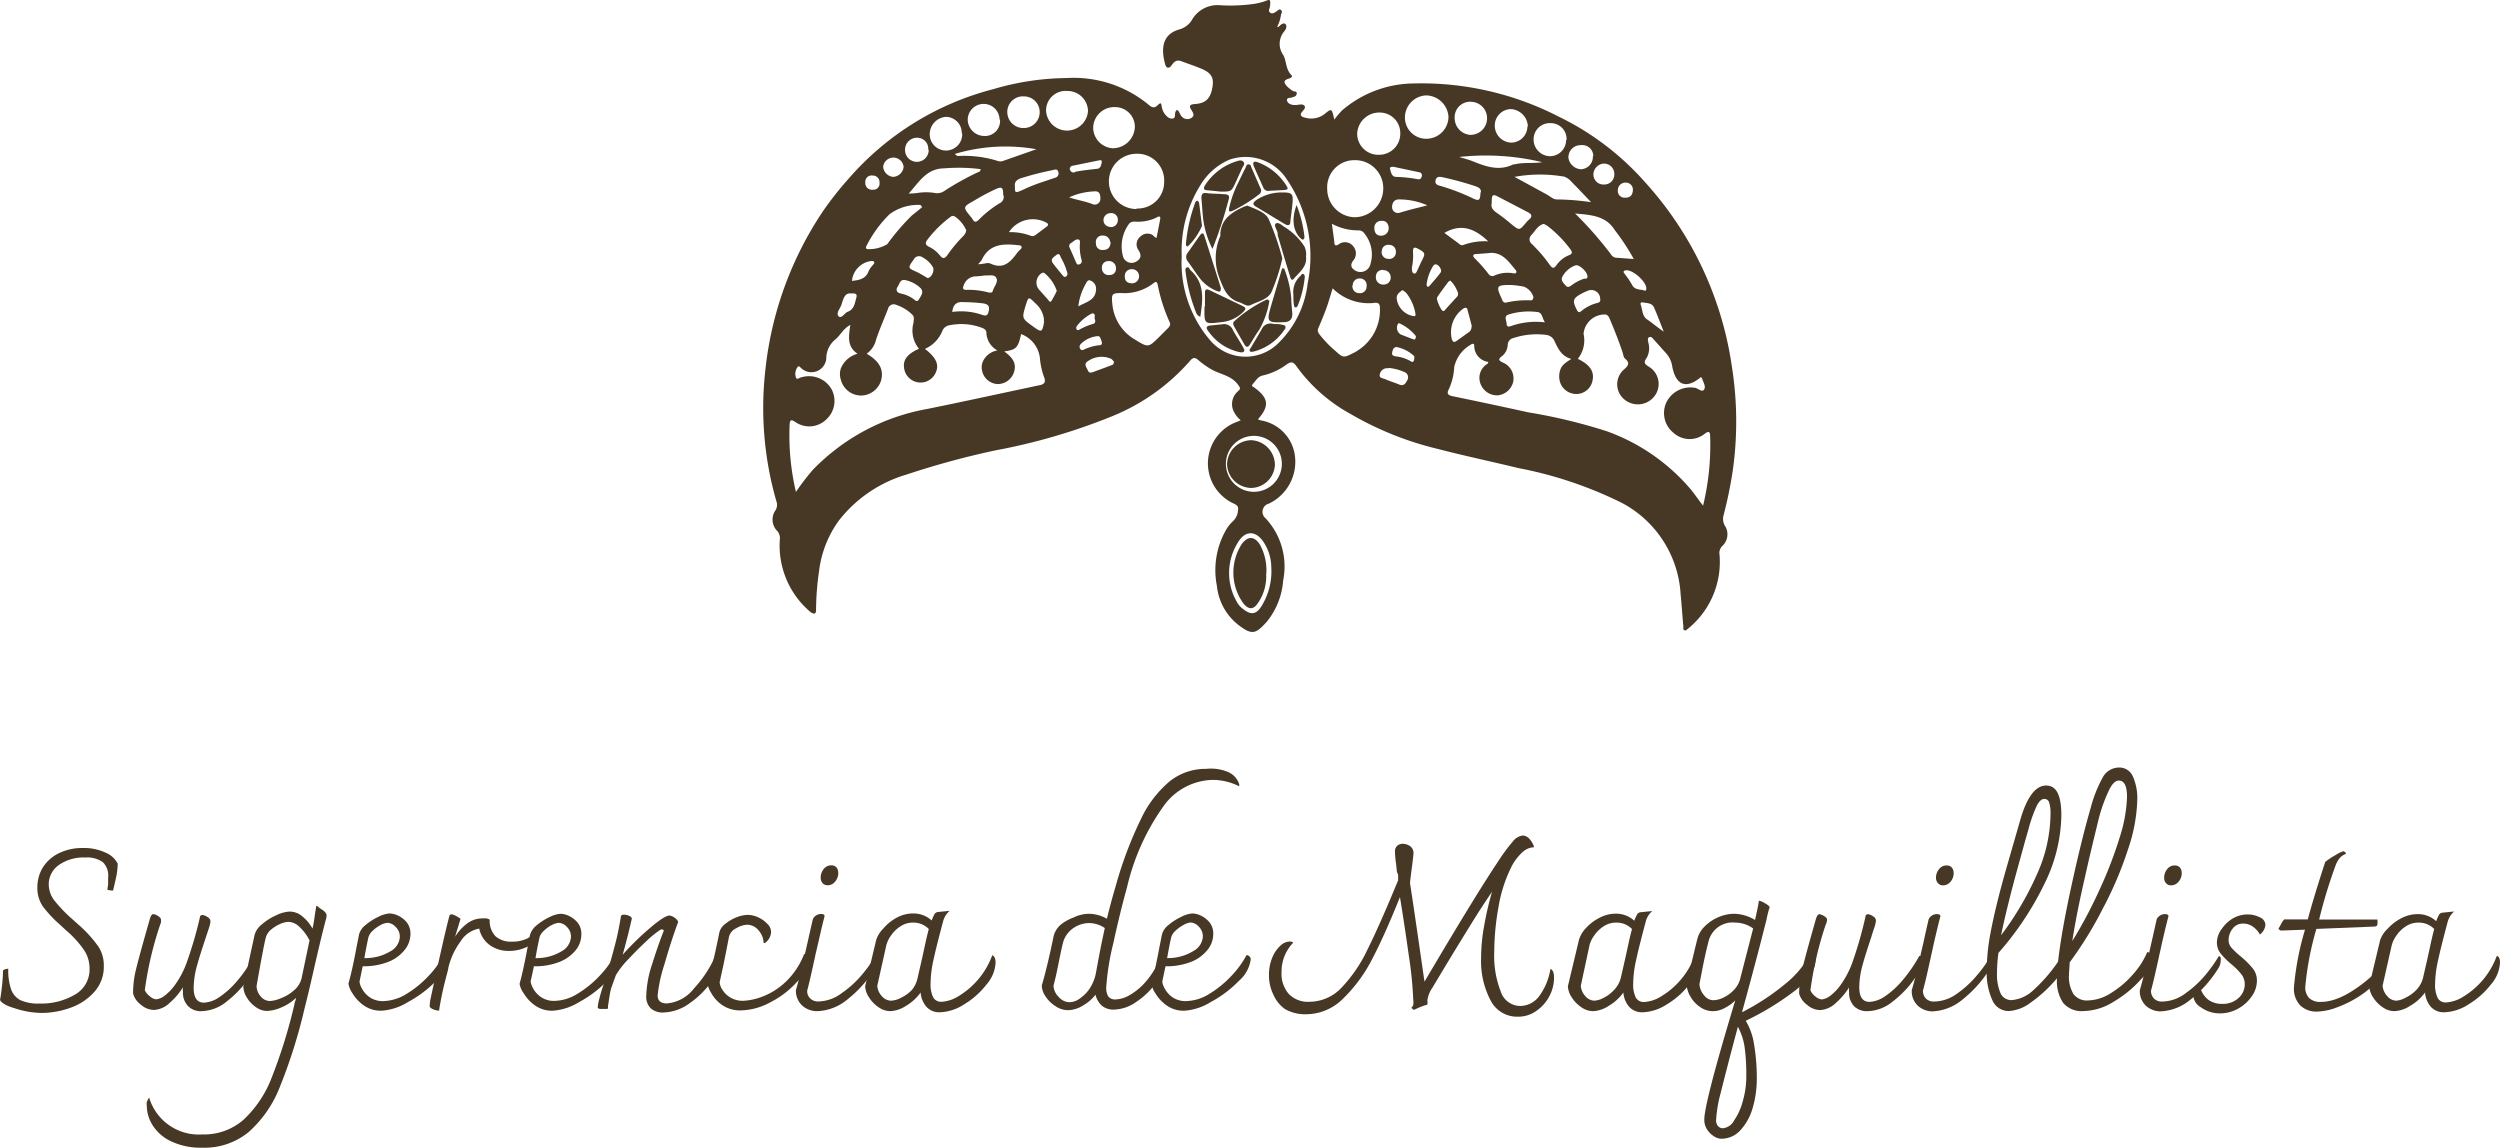 <svg xmlns="http://www.w3.org/2000/svg" viewBox="0 0 226.15 103.86"><defs><style>.cls-1{fill:#473826;}</style></defs><g id="Capa_2" data-name="Capa 2"><g id="Capa_1-2" data-name="Capa 1"><path class="cls-1" d="M1.37,91.22C.59,91,.14,90.73,0,90.46c.07-.33.13-.79.19-1.36s.08-1,.08-1.31a.69.69,0,0,1,.48-.15A5.28,5.28,0,0,0,1,89.48a1.76,1.76,0,0,0,.86,1,3.89,3.89,0,0,0,1.7.3,6,6,0,0,0,3.24-.82A2.6,2.6,0,0,0,8.1,87.6,3,3,0,0,0,7.64,86,9.11,9.11,0,0,0,6,84.18l-.56-.52A11.06,11.06,0,0,1,3.88,82a2.93,2.93,0,0,1-.5-1.72,3.46,3.46,0,0,1,.5-1.82,3.55,3.55,0,0,1,1.45-1.28,4.84,4.84,0,0,1,2.17-.47,4.6,4.6,0,0,1,2.05.42,2.15,2.15,0,0,1,1.1,1,6.79,6.79,0,0,1-.19,1.43c-.12.54-.2.86-.23,1a1.53,1.53,0,0,1-.52-.08L9.78,80c0-.25,0-.45,0-.61A1.68,1.68,0,0,0,9.31,78a2.4,2.4,0,0,0-1.58-.43,3.89,3.89,0,0,0-2.42.69A2.13,2.13,0,0,0,4.41,80,2.45,2.45,0,0,0,5,81.56a13.34,13.34,0,0,0,1.66,1.69l.43.39a11.3,11.3,0,0,1,1.82,2,3.11,3.11,0,0,1,.48,1.72,3.39,3.39,0,0,1-.86,2.37,5.18,5.18,0,0,1-2.15,1.43,7.68,7.68,0,0,1-2.6.47A7.9,7.9,0,0,1,1.37,91.22Z"></path><path class="cls-1" d="M23.28,86.85a3.74,3.74,0,0,1-.78,1.65,9.49,9.49,0,0,1-1.95,2.06,3.76,3.76,0,0,1-2.32.91A1.6,1.6,0,0,1,17,91a1.74,1.74,0,0,1-.45-1.26,1.69,1.69,0,0,1,0-.43,6.16,6.16,0,0,1-1.19,1.4,2.22,2.22,0,0,1-1.44.65,1.85,1.85,0,0,1-1.18-.48,1.88,1.88,0,0,1-.7-1,8.62,8.62,0,0,1,.25-2.13c.19-.81.62-2.36,1.28-4.67.08-.26.18-.39.29-.39a.92.92,0,0,1,.43.17q.27.16.27.33a.63.63,0,0,1,0,.23c0,.09-.06.17-.07.22a31.42,31.42,0,0,0-1.39,5.93,1.44,1.44,0,0,0,.45.55,1,1,0,0,0,.59.28,1.55,1.55,0,0,0,.74-.32,4.53,4.53,0,0,0,1-1.06,8.13,8.13,0,0,0,1-1.92A36.55,36.55,0,0,0,18.08,83c0-.15.11-.23.23-.23a.94.94,0,0,1,.45.18.49.49,0,0,1,.28.4,3.53,3.53,0,0,1-.19.75l-.23.7c-.33,1-.6,1.82-.8,2.56a7.69,7.69,0,0,0-.3,2c0,.9.31,1.34.94,1.34a2.68,2.68,0,0,0,1.38-.5,7.82,7.82,0,0,0,1.61-1.46,12.49,12.49,0,0,0,1.5-2.2A.39.39,0,0,1,23.28,86.85Z"></path><path class="cls-1" d="M29.19,82.32a1.35,1.35,0,0,1,.27.26.37.37,0,0,1,.08.25,1.52,1.52,0,0,1-.08.42c-.28,1.06-.65,2.59-1.1,4.58-.31,1.35-.58,2.51-.83,3.48a47.7,47.7,0,0,1-2.21,7,10.59,10.59,0,0,1-2.82,4.09,6.29,6.29,0,0,1-4.21,1.42,6.24,6.24,0,0,1-2.8-.57,3.93,3.93,0,0,1-1.67-1.44,3.33,3.33,0,0,1-.54-1.78,1.09,1.09,0,0,1,0-.34,2.27,2.27,0,0,1,.21-.41,4.68,4.68,0,0,0,4.8,3.34,5.42,5.42,0,0,0,3.73-1.32,10.16,10.16,0,0,0,2.51-3.7,47.18,47.18,0,0,0,2-6.31l.1-.42c0-.11.05-.21.08-.31a1.36,1.36,0,0,0,.06-.29,4.19,4.19,0,0,1-1.34.87,3.5,3.5,0,0,1-1.29.31,1.76,1.76,0,0,1-1-.35,2.76,2.76,0,0,1-.82-.88,2,2,0,0,1-.31-1c.08-.34.18-.76.29-1.27l.25-1.18.49-2.24a1.93,1.93,0,0,1,.67-.93A5.07,5.07,0,0,1,25,82.79a3.06,3.06,0,0,1,1.23-.33,1.77,1.77,0,0,1,1.1.42A3.77,3.77,0,0,1,28.27,84c.09-.38.16-.84.23-1.36l.11-.69.08,0A2.72,2.72,0,0,0,29.19,82.32ZM28,85.07a4.27,4.27,0,0,0-.91-1.22,1.5,1.5,0,0,0-1-.46,2.15,2.15,0,0,0-.81.22,3.39,3.39,0,0,0-.87.58A1.53,1.53,0,0,0,24,85c-.1.41-.28,1.34-.54,2.78l-.25,1.4a1.46,1.46,0,0,0,.36.94,1.09,1.09,0,0,0,.84.43,2.88,2.88,0,0,0,1-.25,3.76,3.76,0,0,0,1.18-.71,2.08,2.08,0,0,0,.69-1.09Z"></path><path class="cls-1" d="M40.52,86.79a3.1,3.1,0,0,1-1.07,1.94,10.3,10.3,0,0,1-2.52,1.9,5.2,5.2,0,0,1-2.42.8,2.7,2.7,0,0,1-1.62-.49,3.66,3.66,0,0,1-1-1.08,2.12,2.12,0,0,1-.37-.89c.23-.79.47-1.88.73-3.28l.23-1.16a1.61,1.61,0,0,1,.6-.86,5.1,5.1,0,0,1,1.16-.74,2.62,2.62,0,0,1,1-.3,2,2,0,0,1,.76.19,2.31,2.31,0,0,1,.79.61,1.66,1.66,0,0,1,.34,1.06,2.31,2.31,0,0,1-.5,1.41A3.53,3.53,0,0,1,35.15,87a6.08,6.08,0,0,1-2.34.41l-.29,1.39a1.63,1.63,0,0,0,.22.62,2.24,2.24,0,0,0,.7.79,2.1,2.1,0,0,0,1.23.35,4.16,4.16,0,0,0,2.1-.65,9.4,9.4,0,0,0,2-1.63,8.4,8.4,0,0,0,1.36-1.88A.39.39,0,0,1,40.52,86.79Zm-6.09-3.11a3.07,3.07,0,0,0-.72.52,1.28,1.28,0,0,0-.38.58c-.14.62-.26,1.25-.37,1.89a4.38,4.38,0,0,0,2.4-.64,1.58,1.58,0,0,0,.81-1.29,1.21,1.21,0,0,0-.38-.89,1.05,1.05,0,0,0-.72-.37A1.53,1.53,0,0,0,34.43,83.68Z"></path><path class="cls-1" d="M48.78,84.06a.43.43,0,0,1,.06.22,1.18,1.18,0,0,1-.4.84,3,3,0,0,1-1.06.66,3.74,3.74,0,0,1-1.31.24,2.9,2.9,0,0,1-1.77-.53A2.46,2.46,0,0,1,43.35,84a2.51,2.51,0,0,0-1.7,1.18,6.55,6.55,0,0,0-1.09,2.35c0,.13-.13.56-.31,1.27s-.36,1.55-.52,2.52a.36.36,0,0,1,0,.09.22.22,0,0,1-.14,0,1.28,1.28,0,0,1-.43-.12c-.2-.09-.29-.18-.29-.27a3.68,3.68,0,0,1,.1-.77q1.26-5.84,1.64-7.23a.63.63,0,0,1,.09-.25.23.23,0,0,1,.18-.06,1.22,1.22,0,0,1,.35.14,1.88,1.88,0,0,1,.43.27l-.37,1.21-.12.41a4.24,4.24,0,0,1,1.09-1.2,2.26,2.26,0,0,1,1.33-.46,3,3,0,0,1,.42,0,.92.92,0,0,1,.29.11,2,2,0,0,0,.52,1.5,2.08,2.08,0,0,0,1.48.49,3.07,3.07,0,0,0,1.41-.29,2.55,2.55,0,0,0,1-1A.29.29,0,0,1,48.78,84.06Z"></path><path class="cls-1" d="M56,86.79a3.1,3.1,0,0,1-1.07,1.94,10.43,10.43,0,0,1-2.51,1.9,5.26,5.26,0,0,1-2.43.8,2.65,2.65,0,0,1-1.61-.49,3.57,3.57,0,0,1-1-1.08A2.06,2.06,0,0,1,47,89c.22-.79.46-1.88.72-3.28l.23-1.16a1.74,1.74,0,0,1,.6-.86,5.33,5.33,0,0,1,1.16-.74,2.66,2.66,0,0,1,1-.3,1.88,1.88,0,0,1,.75.19,2.31,2.31,0,0,1,.79.61,1.61,1.61,0,0,1,.34,1.06,2.3,2.3,0,0,1-.49,1.41A3.66,3.66,0,0,1,50.65,87a6.1,6.1,0,0,1-2.35.41L48,88.78a1.83,1.83,0,0,0,.22.62,2.27,2.27,0,0,0,.71.79,2.06,2.06,0,0,0,1.23.35,4.15,4.15,0,0,0,2.09-.65,9.4,9.4,0,0,0,2-1.63,8.47,8.47,0,0,0,1.37-1.88A.38.38,0,0,1,56,86.79Zm-6.09-3.11a3,3,0,0,0-.71.52,1.23,1.23,0,0,0-.39.58c-.14.62-.26,1.25-.37,1.89a4.38,4.38,0,0,0,2.4-.64,1.58,1.58,0,0,0,.81-1.29,1.2,1.2,0,0,0-.37-.89,1.05,1.05,0,0,0-.73-.37A1.57,1.57,0,0,0,49.92,83.68Z"></path><path class="cls-1" d="M65.09,86.45a.77.77,0,0,1,.1.4,3.66,3.66,0,0,1-.79,1.89,7.88,7.88,0,0,1-2,2,4.2,4.2,0,0,1-2.39.85,1.63,1.63,0,0,1-1.15-.38,1.48,1.48,0,0,1-.4-1.14A10,10,0,0,1,59,87.19c.38-1.2.73-2.21,1.05-3a.21.21,0,0,0-.16-.12.38.38,0,0,0-.19.06,9.11,9.11,0,0,0-1.22,1c-.57.53-1.12,1.08-1.66,1.66a7.85,7.85,0,0,0-1.1,1.41c-.22.59-.36,1-.41,1.13a4.83,4.83,0,0,0-.17.78L55,91a1.31,1.31,0,0,0,0,.15.19.19,0,0,1-.05.12l-.09,0c-.13,0-.29,0-.49,0s-.3-.07-.3-.13a3.72,3.72,0,0,1,.15-.81c.09-.37.19-.71.29-1s.17-.54.22-.7l.19-.58c.4-1.39.67-2.39.82-3s.29-1.33.42-2.1c0-.14.11-.21.29-.21a1.23,1.23,0,0,1,.43.09c.16.07.25.15.28.26l-.3,1.27c-.15.59-.32,1.25-.53,2a24.92,24.92,0,0,1,2.5-2.44c.86-.73,1.44-1.1,1.73-1.1A.9.9,0,0,1,61,83a.86.86,0,0,1,.35.39c-.44,1.19-.86,2.49-1.26,3.89a13.22,13.22,0,0,0-.6,2.76c0,.49.28.73.83.73a3.48,3.48,0,0,0,2.47-1.37,10.69,10.69,0,0,0,2-3.11A.31.31,0,0,1,65.09,86.45Z"></path><path class="cls-1" d="M65.33,90.92a3.2,3.2,0,0,1-1-1.11A2.35,2.35,0,0,1,64,89c.41-1.56.77-3.11,1.07-4.64a1.37,1.37,0,0,1,.53-.78,3.76,3.76,0,0,1,1-.59,3,3,0,0,1,1-.23,2.28,2.28,0,0,1,1,.23,2.54,2.54,0,0,1,.81.58,1,1,0,0,1,.34.74,1.28,1.28,0,0,1-.56,1l-.11,0a1.82,1.82,0,0,0-.48-1.17,1.34,1.34,0,0,0-1-.49,2.11,2.11,0,0,0-1,.32,1.19,1.19,0,0,0-.65.74c-.22,1.16-.39,2-.51,2.59l-.34,1.55a1.4,1.4,0,0,0,.24.67,2.13,2.13,0,0,0,.72.71,2.15,2.15,0,0,0,1.18.3A5.5,5.5,0,0,0,69,90.14a6.33,6.33,0,0,0,2.06-1.31,6.87,6.87,0,0,0,1.68-2.52.26.26,0,0,1,.27.15,1.07,1.07,0,0,1,.06.39,3.13,3.13,0,0,1-1,2,8.31,8.31,0,0,1-2.39,1.82,5.78,5.78,0,0,1-2.66.73A2.87,2.87,0,0,1,65.33,90.92Z"></path><path class="cls-1" d="M72.61,91A1.8,1.8,0,0,1,72,89.55c.21-.67.57-2.14,1.08-4.42.25-1.11.4-1.78.46-2a.81.81,0,0,1,.74-.45c.21,0,.31.07.31.21-.09.34-.23.89-.4,1.64s-.31,1.35-.41,1.77c-.37,1.72-.62,2.81-.76,3.3a.92.92,0,0,0,.28.73,1,1,0,0,0,.73.26,3.58,3.58,0,0,0,2.08-.73A9.13,9.13,0,0,0,78,88.14a12,12,0,0,0,1.19-1.68.24.24,0,0,1,.16.13.84.84,0,0,1,.05.33,1.21,1.21,0,0,1-.21.64,10.9,10.9,0,0,1-2.51,2.83,4.5,4.5,0,0,1-2.77,1.08A2,2,0,0,1,72.61,91ZM74.4,79.88a.75.75,0,0,1-.16-.5,1.2,1.2,0,0,1,.27-.76.83.83,0,0,1,.68-.34.6.6,0,0,1,.49.2.84.84,0,0,1,.15.5,1.15,1.15,0,0,1-.28.76.83.83,0,0,1-.69.34A.58.58,0,0,1,74.4,79.88Z"></path><path class="cls-1" d="M90.06,87.08a3.27,3.27,0,0,1-.84,2,7.22,7.22,0,0,1-2,1.77,4.28,4.28,0,0,1-2.18.72,1.56,1.56,0,0,1-1.24-.5,2.22,2.22,0,0,1-.52-1.29A4.28,4.28,0,0,1,81.94,91a2.83,2.83,0,0,1-1.4.47,1.88,1.88,0,0,1-1.07-.36,3,3,0,0,1-.86-.89,2,2,0,0,1-.35-1l1-4.19A2.6,2.6,0,0,1,79.9,84,4.19,4.19,0,0,1,81.14,83a3.14,3.14,0,0,1,1.47-.37,2.43,2.43,0,0,1,1.67.64,3.64,3.64,0,0,1,.28-.62.45.45,0,0,1,.28-.15l1-.1.06,0a1.86,1.86,0,0,0-.6,1c-.43,1.6-.72,2.78-.88,3.54a9.9,9.9,0,0,0-.24,2,2.71,2.71,0,0,0,.23,1.27.81.81,0,0,0,.77.41,3.26,3.26,0,0,0,1.58-.54,7.2,7.2,0,0,0,3-3.67Q90.06,86.54,90.06,87.08Zm-8.58,3.19a3.28,3.28,0,0,0,1-.71A2.45,2.45,0,0,0,83,88.49l.39-1.7c.06-.27.16-.72.29-1.33s.25-1.09.34-1.42a1.92,1.92,0,0,0-1.41-.58,2,2,0,0,0-1.16.34,2.93,2.93,0,0,0-.85.83,2.69,2.69,0,0,0-.42.86l-.82,3.68a1.51,1.51,0,0,0,.41.94,1.1,1.1,0,0,0,.81.41A2,2,0,0,0,81.48,90.27Z"></path><path class="cls-1" d="M111.1,69.84a1.79,1.79,0,0,1,1,1.1v.19a5.36,5.36,0,0,0-2.4-.58,5.6,5.6,0,0,0-4.42,2.34,20.61,20.61,0,0,0-3.33,7.38q-.6,2.13-1.24,5.06a22.54,22.54,0,0,0-.64,4,1.48,1.48,0,0,0,.18.8.77.77,0,0,0,.67.28,2.74,2.74,0,0,0,1.3-.41,5.72,5.72,0,0,0,1.44-1.21,8.17,8.17,0,0,0,1.25-2c.2,0,.29.17.29.5a3,3,0,0,1-.7,1.72,6.81,6.81,0,0,1-1.74,1.64,3.66,3.66,0,0,1-2,.68,1.65,1.65,0,0,1-1.08-.35,1.94,1.94,0,0,1-.58-1,3.82,3.82,0,0,1-1.17,1,2.6,2.6,0,0,1-1.31.4,2,2,0,0,1-1.12-.35,2.94,2.94,0,0,1-.91-.88,1.79,1.79,0,0,1-.35-1c.34-1.16.7-2.65,1.07-4.46a2.06,2.06,0,0,1,.59-1A4.15,4.15,0,0,1,97.11,83a3.23,3.23,0,0,1,1.4-.34,3.37,3.37,0,0,1,1.62.45c.26-1.06.53-2.08.81-3a35,35,0,0,1,2.26-6,10,10,0,0,1,2.62-3.44,5.21,5.21,0,0,1,3.3-1.12A4,4,0,0,1,111.1,69.84ZM99.26,87.35c.17-.94.39-2.07.68-3.4a2.6,2.6,0,0,0-1.4-.45,2.54,2.54,0,0,0-1.39.42,2.32,2.32,0,0,0-.94,1.19c-.09.28-.25,1-.47,2.12-.14.69-.28,1.34-.44,1.94a1.5,1.5,0,0,0,.46,1,1.31,1.31,0,0,0,1,.49,1.59,1.59,0,0,0,.9-.32,3.39,3.39,0,0,0,.92-.93A3.87,3.87,0,0,0,99.14,88Z"></path><path class="cls-1" d="M113.14,86.79a3.1,3.1,0,0,1-1.07,1.94,10.3,10.3,0,0,1-2.52,1.9,5.2,5.2,0,0,1-2.42.8,2.65,2.65,0,0,1-1.61-.49,3.57,3.57,0,0,1-1-1.08,2.06,2.06,0,0,1-.36-.89c.22-.79.46-1.88.72-3.28l.23-1.16a1.67,1.67,0,0,1,.6-.86,5.33,5.33,0,0,1,1.16-.74,2.62,2.62,0,0,1,1-.3,1.91,1.91,0,0,1,.75.19,2.31,2.31,0,0,1,.79.61,1.61,1.61,0,0,1,.34,1.06,2.25,2.25,0,0,1-.5,1.41A3.53,3.53,0,0,1,107.77,87a6.08,6.08,0,0,1-2.34.41l-.29,1.39a1.63,1.63,0,0,0,.22.62,2.24,2.24,0,0,0,.7.79,2.11,2.11,0,0,0,1.24.35,4.15,4.15,0,0,0,2.09-.65,9.4,9.4,0,0,0,2-1.63,8.47,8.47,0,0,0,1.37-1.88A.39.39,0,0,1,113.14,86.79Zm-6.09-3.11a3.29,3.29,0,0,0-.72.52,1.28,1.28,0,0,0-.38.58c-.14.62-.26,1.25-.37,1.89A4.38,4.38,0,0,0,108,86a1.58,1.58,0,0,0,.81-1.29,1.24,1.24,0,0,0-.37-.89,1.07,1.07,0,0,0-.73-.37A1.53,1.53,0,0,0,107.05,83.68Z"></path><path class="cls-1" d="M140.58,88.45a3.59,3.59,0,0,1-.4,1.62A3.67,3.67,0,0,1,139,91.43a2.81,2.81,0,0,1-1.71.54,2.68,2.68,0,0,1-2.46-1.49,7.62,7.62,0,0,1-.85-3.81,16.22,16.22,0,0,1,.29-3,29,29,0,0,1,.7-3c-.55.8-1.17,1.75-1.85,2.85s-1.86,3-3.53,5.81a2.6,2.6,0,0,0-.46,1.1.58.58,0,0,0,0,.19.61.61,0,0,1,0,.16c0,.07,0,.12-.16.14a6,6,0,0,0-.82.32,1.19,1.19,0,0,1-.24.1c-.08,0-.16-.07-.23-.21a.39.39,0,0,0,.16-.21,2,2,0,0,0,0-.53,35.34,35.34,0,0,0-.39-3.89c-.27-1.91-.54-3.7-.81-5.35-.89,2.22-1.71,4.07-2.48,5.54a13.52,13.52,0,0,1-2.65,3.63,4.75,4.75,0,0,1-3.38,1.43,3.65,3.65,0,0,1-1.89-.47A3.11,3.11,0,0,1,115.2,90a4,4,0,0,1-.41-1.79,4.05,4.05,0,0,1,.29-1.56,3,3,0,0,1,.73-1.09,1.29,1.29,0,0,1,.85-.39.48.48,0,0,1,.33.1,3.74,3.74,0,0,0-1.06,2.65,2.78,2.78,0,0,0,.66,2,2.41,2.41,0,0,0,1.87.7,4,4,0,0,0,2.86-1.24,13,13,0,0,0,2.37-3.46q1.11-2.22,2.79-6.3a2.61,2.61,0,0,1,0-.31c0-.11,0-.22-.07-.33s-.07-.45-.13-.9a8.33,8.33,0,0,1-.09-1,.71.71,0,0,1,.2-.57.75.75,0,0,1,.5-.18,1.23,1.23,0,0,1,.65.2.75.75,0,0,1,.32.71q0,.12-.12,1.08c-.11.8-.17,1.32-.19,1.57.11.69.35,2.28.71,4.77l.6,4.14q4.56-7.73,6.63-10.83a16.67,16.67,0,0,1,1.37-1.86,1.34,1.34,0,0,1,.89-.53.86.86,0,0,1,.64.35,1.85,1.85,0,0,1,.39.71,1.63,1.63,0,0,0-1.1.49,4.61,4.61,0,0,0-1,1.37,12.92,12.92,0,0,0-1.14,3.63,23.2,23.2,0,0,0-.37,4,8.75,8.75,0,0,0,.58,3.54A1.87,1.87,0,0,0,137.5,91a2.15,2.15,0,0,0,1.75-.91,5.58,5.58,0,0,0,1-2.44C140.47,87.72,140.58,88,140.58,88.45Z"></path><path class="cls-1" d="M153.63,87.08a3.27,3.27,0,0,1-.84,2,7.22,7.22,0,0,1-2,1.77,4.28,4.28,0,0,1-2.18.72,1.56,1.56,0,0,1-1.24-.5,2.22,2.22,0,0,1-.52-1.29A4.28,4.28,0,0,1,145.51,91a2.83,2.83,0,0,1-1.4.47,1.88,1.88,0,0,1-1.07-.36,3,3,0,0,1-.86-.89,2,2,0,0,1-.35-1l1-4.19a2.6,2.6,0,0,1,.63-1.07,4.19,4.19,0,0,1,1.24-.94,3.14,3.14,0,0,1,1.47-.37,2.43,2.43,0,0,1,1.67.64,3.64,3.64,0,0,1,.28-.62.45.45,0,0,1,.28-.15l1-.1.06,0a1.86,1.86,0,0,0-.6,1c-.43,1.6-.72,2.78-.88,3.54a9.9,9.9,0,0,0-.24,2,2.71,2.71,0,0,0,.23,1.27.81.81,0,0,0,.77.41,3.26,3.26,0,0,0,1.58-.54,7.2,7.2,0,0,0,3-3.67Q153.63,86.54,153.63,87.08Zm-8.58,3.19a3.28,3.28,0,0,0,.95-.71,2.45,2.45,0,0,0,.61-1.07l.39-1.7c.06-.27.16-.72.29-1.33s.25-1.09.34-1.42a1.92,1.92,0,0,0-1.41-.58,2,2,0,0,0-1.16.34,2.93,2.93,0,0,0-.85.83,2.69,2.69,0,0,0-.42.86L143,89.17a1.51,1.51,0,0,0,.41.94,1.1,1.1,0,0,0,.81.41A2,2,0,0,0,145.05,90.27Z"></path><path class="cls-1" d="M162.29,89.68a25.28,25.28,0,0,1-4.37,2.66,5.77,5.77,0,0,1,.75,2.12,17.93,17.93,0,0,1,.25,3.1,9.35,9.35,0,0,1-.38,2.69,5,5,0,0,1-1.11,2,2.33,2.33,0,0,1-1.75.76,1.22,1.22,0,0,1-.63-.22,1.9,1.9,0,0,1-.62-.61,1.6,1.6,0,0,1-.26-.89q0-1.52,2.8-10.79a3.88,3.88,0,0,1-1,.71,2.21,2.21,0,0,1-1,.26,2,2,0,0,1-1.16-.36,2.83,2.83,0,0,1-.87-.92,2.47,2.47,0,0,1-.37-1.12l.18-.83c.39-1.67.67-2.82.83-3.44a2.49,2.49,0,0,1,.63-1,3.91,3.91,0,0,1,1.21-.82,3.64,3.64,0,0,1,1.5-.32,3.83,3.83,0,0,1,1.84.56c.18-.79.3-1.37.35-1.74a1.27,1.27,0,0,1,.51.21,1.44,1.44,0,0,1,.47.35,9.31,9.31,0,0,0-.29,1.14l-.21.83q-.65,2.57-1.6,6.06l-.41,1.5A21.26,21.26,0,0,0,161.5,89a8.73,8.73,0,0,0,2.41-3,.86.86,0,0,1,.25.29,1.21,1.21,0,0,1,.08.49C164.24,87.75,163.59,88.69,162.29,89.68Zm-6.45.59a3.11,3.11,0,0,0,1-.71,2.23,2.23,0,0,0,.59-1.07l1.16-4.5a2.78,2.78,0,0,0-1.59-.53,2.24,2.24,0,0,0-2.45,1.72c-.22.84-.43,1.81-.64,2.92l-.18.93a1.7,1.7,0,0,0,.42,1,1.08,1.08,0,0,0,.8.45A2.16,2.16,0,0,0,155.84,90.27Zm1,11.12a5.4,5.4,0,0,0,.81-1.77,8,8,0,0,0,.32-2.33,18.35,18.35,0,0,0-.15-2.54,5.56,5.56,0,0,0-.61-1.87c-.79,2.94-1.31,5-1.58,6.07a12,12,0,0,0-.39,2.36.77.77,0,0,0,.17.55.56.56,0,0,0,.45.2A1.29,1.29,0,0,0,156.85,101.39Z"></path><path class="cls-1" d="M174,86.85a3.68,3.68,0,0,1-.79,1.65,9,9,0,0,1-1.95,2.06,3.72,3.72,0,0,1-2.32.91,1.63,1.63,0,0,1-1.23-.46,1.73,1.73,0,0,1-.44-1.26,1.69,1.69,0,0,1,0-.43,6.42,6.42,0,0,1-1.19,1.4,2.22,2.22,0,0,1-1.44.65,1.83,1.83,0,0,1-1.18-.48,1.91,1.91,0,0,1-.71-1,8.68,8.68,0,0,1,.26-2.13c.19-.81.61-2.36,1.27-4.67.09-.26.18-.39.29-.39a1,1,0,0,1,.44.17q.27.16.27.33a1,1,0,0,1-.05.23c0,.09-.06.17-.08.22a32,32,0,0,0-1.38,5.93,1.4,1.4,0,0,0,.44.55,1.07,1.07,0,0,0,.59.28,1.57,1.57,0,0,0,.75-.32,4.51,4.51,0,0,0,1-1.06,8.51,8.51,0,0,0,1-1.92,36.55,36.55,0,0,0,1.2-4.18c0-.15.1-.23.23-.23a.88.88,0,0,1,.44.18.47.47,0,0,1,.28.4,3,3,0,0,1-.19.75c-.12.37-.2.6-.22.7-.33,1-.6,1.82-.8,2.56a7.69,7.69,0,0,0-.3,2c0,.9.31,1.34.93,1.34a2.74,2.74,0,0,0,1.39-.5,7.79,7.79,0,0,0,1.6-1.46,13.08,13.08,0,0,0,1.51-2.2A.41.41,0,0,1,174,86.85Z"></path><path class="cls-1" d="M173.51,91a1.8,1.8,0,0,1-.57-1.44c.21-.67.56-2.14,1.08-4.42.24-1.11.4-1.78.45-2a.84.84,0,0,1,.75-.45c.2,0,.31.07.31.21-.1.34-.23.89-.41,1.64s-.3,1.35-.4,1.77c-.37,1.72-.63,2.81-.77,3.3a1,1,0,0,0,.28.73,1,1,0,0,0,.74.26,3.6,3.6,0,0,0,2.08-.73,9.07,9.07,0,0,0,1.84-1.71,11.23,11.23,0,0,0,1.19-1.68.26.26,0,0,1,.17.13.88.88,0,0,1,0,.33,1.21,1.21,0,0,1-.21.64,10.88,10.88,0,0,1-2.5,2.83,4.53,4.53,0,0,1-2.78,1.08A2,2,0,0,1,173.51,91Zm1.79-11.11a.76.76,0,0,1-.17-.5,1.2,1.2,0,0,1,.27-.76.83.83,0,0,1,.69-.34.57.57,0,0,1,.48.2.79.79,0,0,1,.16.5,1.15,1.15,0,0,1-.28.76.86.86,0,0,1-.69.34A.57.57,0,0,1,175.3,79.88Z"></path><path class="cls-1" d="M194.67,86.81a3.21,3.21,0,0,1-1,1.78,10.1,10.1,0,0,1-2.43,2,5.32,5.32,0,0,1-2.74.87,2.19,2.19,0,0,1-1.87-.74,3.54,3.54,0,0,1-.56-2.14v-.08a12.4,12.4,0,0,1-2.34,2.17,3.69,3.69,0,0,1-2,.79,1.61,1.61,0,0,1-1.51-1,6,6,0,0,1-.5-2.71,18.26,18.26,0,0,1,.34-3.34c.23-1.23.54-2.56.92-4s1-3.53,1.79-6.3c.59-2,1.36-3.05,2.32-3.05s1.38.91,1.38,2.72a14.43,14.43,0,0,1-1.56,6.23,27.51,27.51,0,0,1-4.13,6.19,13,13,0,0,0-.13,1.81,4.22,4.22,0,0,0,.32,1.84,1.07,1.07,0,0,0,1,.62,3.25,3.25,0,0,0,2-.93A14.27,14.27,0,0,0,186.17,87c.2-1.77.6-4.07,1.22-6.9s1.19-5.16,1.73-7a11.79,11.79,0,0,1,1.07-2.73,1.69,1.69,0,0,1,1.49-.94,1.33,1.33,0,0,1,1.27.83,4.87,4.87,0,0,1,.39,2.07,15,15,0,0,1-.85,4.53,33,33,0,0,1-2.27,5.33,34.33,34.33,0,0,1-3,4.87c0,.43-.06.8-.06,1.12a3.05,3.05,0,0,0,.4,1.73,1.49,1.49,0,0,0,1.32.59,4,4,0,0,0,2.08-.67,8.69,8.69,0,0,0,2-1.7,7.28,7.28,0,0,0,1.28-2C194.52,86.15,194.67,86.37,194.67,86.81ZM183.19,76.08c-.55,2-1,3.6-1.33,4.91s-.62,2.51-.84,3.61a27.72,27.72,0,0,0,3.26-5.55,13.51,13.51,0,0,0,1.21-5.39,3.4,3.4,0,0,0-.12-1.06.45.45,0,0,0-.44-.33q-.35,0-.66.57a12.64,12.64,0,0,0-.79,2.23Zm5.39,3.37q-.74,3.22-1.12,5.68a41.33,41.33,0,0,0,2.46-4.64,36.81,36.81,0,0,0,1.82-4.72,13.28,13.28,0,0,0,.67-3.69q0-1.47-.75-1.47c-.27,0-.54.24-.8.71a14.05,14.05,0,0,0-1,2.71C189.5,75.5,189.06,77.3,188.58,79.45Z"></path><path class="cls-1" d="M194.14,91a1.8,1.8,0,0,1-.57-1.44c.21-.67.57-2.14,1.08-4.42l.45-2a.84.84,0,0,1,.75-.45c.21,0,.31.07.31.21-.1.34-.23.89-.41,1.64s-.3,1.35-.4,1.77c-.37,1.72-.63,2.81-.77,3.3a1,1,0,0,0,.28.73,1,1,0,0,0,.74.26,3.6,3.6,0,0,0,2.08-.73,9.4,9.4,0,0,0,1.85-1.71,12.93,12.93,0,0,0,1.19-1.68.27.27,0,0,1,.16.13.88.88,0,0,1,0,.33,1.29,1.29,0,0,1-.2.64,11.09,11.09,0,0,1-2.51,2.83,4.53,4.53,0,0,1-2.78,1.08A2,2,0,0,1,194.14,91Zm1.79-11.11a.75.75,0,0,1-.16-.5,1.2,1.2,0,0,1,.27-.76.8.8,0,0,1,.68-.34.6.6,0,0,1,.49.2.84.84,0,0,1,.15.5,1.15,1.15,0,0,1-.28.76.86.86,0,0,1-.69.34A.57.57,0,0,1,195.93,79.88Z"></path><path class="cls-1" d="M199.09,91.12a1.34,1.34,0,0,1-.69-1.1.8.8,0,0,1,.18-.54.73.73,0,0,1,.42-.24,2.25,2.25,0,0,0,.74,1.18,2.06,2.06,0,0,0,1.27.39,2.1,2.1,0,0,0,1.49-.53,1.65,1.65,0,0,0,.56-1.23,1.44,1.44,0,0,0-.3-.91,6.28,6.28,0,0,0-.9-.91,7,7,0,0,1-1-1,1.65,1.65,0,0,1-.32-1A2.12,2.12,0,0,1,201,84a3.21,3.21,0,0,1,1-.93,2.71,2.71,0,0,1,1.31-.35,2.39,2.39,0,0,1,1.11.26.77.77,0,0,1,.51.69,1.25,1.25,0,0,1-.5.87,2,2,0,0,0-.66-.73,1.43,1.43,0,0,0-.83-.26,1.14,1.14,0,0,0-1,.49,1.63,1.63,0,0,0-.34,1,1,1,0,0,0,.27.7,6.81,6.81,0,0,0,.84.79,7.79,7.79,0,0,1,1.08,1.08,1.74,1.74,0,0,1,.37,1.12,2.43,2.43,0,0,1-.44,1.36,3.59,3.59,0,0,1-1.22,1.13,3.36,3.36,0,0,1-1.71.45A2.9,2.9,0,0,1,199.09,91.12Z"></path><path class="cls-1" d="M215.2,88.24a.65.65,0,0,1-.07.29,2.2,2.2,0,0,1-.2.31,7,7,0,0,1-1.51,1.28,9.82,9.82,0,0,1-2,1,5.43,5.43,0,0,1-1.84.39,2.11,2.11,0,0,1-1.48-.54,2.17,2.17,0,0,1-.59-1.65,25.63,25.63,0,0,1,1-5.22l-2.19.08-.12-.07a.25.25,0,0,1-.09-.09l.23-.42a1.82,1.82,0,0,1,.29-.43l2.13,0c.46-1.69,1-3.42,1.58-5.2a6.5,6.5,0,0,1,.95-.63A2.66,2.66,0,0,1,212,77a.4.4,0,0,1,.23.23,1.48,1.48,0,0,0-.58.39,2.43,2.43,0,0,0-.41.77,45,45,0,0,0-1.45,4.79l5.28,0,0,.33a.33.33,0,0,1-.06.23.5.5,0,0,1-.29.08l-5.18.21a27.22,27.22,0,0,0-1,5.2,1.38,1.38,0,0,0,.35,1.06,1.47,1.47,0,0,0,1.08.34q2.1,0,5.09-2.79A.58.58,0,0,1,215.2,88.24Z"></path><path class="cls-1" d="M226.15,87.08a3.27,3.27,0,0,1-.84,2,7.36,7.36,0,0,1-2,1.77,4.28,4.28,0,0,1-2.18.72,1.56,1.56,0,0,1-1.24-.5,2.22,2.22,0,0,1-.52-1.29A4.28,4.28,0,0,1,218,91a2.83,2.83,0,0,1-1.41.47,1.85,1.85,0,0,1-1.06-.36,3,3,0,0,1-.86-.89,2.18,2.18,0,0,1-.36-1l1-4.19A2.6,2.6,0,0,1,216,84a4.28,4.28,0,0,1,1.23-.94,3.21,3.21,0,0,1,1.48-.37,2.43,2.43,0,0,1,1.67.64,3.64,3.64,0,0,1,.28-.62.43.43,0,0,1,.28-.15l1-.1.06,0a1.86,1.86,0,0,0-.6,1c-.43,1.6-.72,2.78-.88,3.54a9.9,9.9,0,0,0-.24,2,2.71,2.71,0,0,0,.23,1.27.8.8,0,0,0,.76.41,3.29,3.29,0,0,0,1.59-.54,7.2,7.2,0,0,0,3-3.67Q226.15,86.54,226.15,87.08Zm-8.58,3.19a3.41,3.41,0,0,0,1-.71,2.45,2.45,0,0,0,.61-1.07l.39-1.7c.06-.27.16-.72.29-1.33s.25-1.09.34-1.42a1.92,1.92,0,0,0-1.41-.58,2,2,0,0,0-1.16.34,2.93,2.93,0,0,0-.85.83,2.69,2.69,0,0,0-.42.86l-.83,3.68a1.58,1.58,0,0,0,.42.94,1.1,1.1,0,0,0,.81.41A2,2,0,0,0,217.57,90.27Z"></path><g id="z2PFKR"><path class="cls-1" d="M113.79,37.93a1.61,1.61,0,0,0,.27.1,3.73,3.73,0,0,1,3.1,3.4,4.2,4.2,0,0,1-2.38,4.13.76.76,0,0,0-.29,1.33,6.39,6.39,0,0,1,1.59,5.59,6.75,6.75,0,0,1-1.49,3.77c-1,1.1-1.32,1.25-2.62.24A5.16,5.16,0,0,1,110.08,53a7.36,7.36,0,0,1,.79-5,3.29,3.29,0,0,1,.62-.81,1.49,1.49,0,0,0,.5-1c.06-.36-.07-.49-.37-.63a4,4,0,0,1,0-7.29l.62-.25a2.4,2.4,0,0,1-.69-.92,1.53,1.53,0,0,1,.44-1.71c.28-.24.19-.31,0-.59-.58-.8-1.51-.92-2.29-1.32a7.7,7.7,0,0,1-1.34-.94c-.27-.22-.46-.2-.7.09a18.64,18.64,0,0,1-7,5A54.57,54.57,0,0,1,90,40.75a75.71,75.71,0,0,0-8,2.18,12.08,12.08,0,0,0-6.1,4.14,9.73,9.73,0,0,0-1.81,4.61,25.51,25.51,0,0,0-.27,3.49c0,.12,0,.26-.11.32s-.35-.07-.47-.19a7.86,7.86,0,0,1-2.7-6.45,1,1,0,0,0-.28-.87,1.46,1.46,0,0,1-.13-1.79.92.92,0,0,0,.1-.85,30.48,30.48,0,0,1-1-11.83,31.74,31.74,0,0,1,5.24-14.44,30.15,30.15,0,0,1,2.28-2.89A25.89,25.89,0,0,1,89.87,8.06a24,24,0,0,1,6.61-1,10.67,10.67,0,0,1,7.36,2.36c.27.23.52.46.88.1s.33-.07.38.18a1.72,1.72,0,0,0,.16.45c.18.29.44.6.79.58s.18-.44.3-.65l.11-.15c.26.14.26.45.46.63a.67.67,0,0,0,.88.09c.3-.21.11-.45,0-.67-.29-.4-.17-.54.31-.57,1-.07,1.42-.53,1.58-1.61.12-.82-.15-1.24-1.1-1.62-.57-.24-1.17-.43-1.75-.65-.42-.16-.66.09-.86.38s-.47.32-.58-.1c-.39-1.41-.28-2.72,1.32-3.16a1.92,1.92,0,0,0,1.15-.93A2.66,2.66,0,0,1,110.33.47a15.5,15.5,0,0,0,3.19-.13,7.54,7.54,0,0,0,.82-.2c.58-.23.6-.22.55.39,0,.2-.21.45,0,.61s.42,0,.62-.14.23-.21.37-.09.07.27,0,.4a3.31,3.31,0,0,1-.33,1.08c0,.09.09.06.15,0s.37-.39.57-.22.05.5-.09.66a1.74,1.74,0,0,0-.08,2.17c.28.56.21,1.27.7,1.77.17.17,0,.26-.16.32-.53.17-.57.33-.19.75a4.52,4.52,0,0,0,.47.37c.12.1.43,0,.38.27s-.24.26-.41.33-.5,0-.47.26.31.39.59.43l.18,0c.28,0,.64-.15.81.07s-.17.44-.29.66.07.35.24.38a2,2,0,0,0,1.84-.27c.68-.56.68-.56.91.48a8.16,8.16,0,0,1,.7-.83,10.07,10.07,0,0,1,6.42-2.44A27.17,27.17,0,0,1,141,10.55a24.86,24.86,0,0,1,7.82,5.94,31.47,31.47,0,0,1,7.83,16.56,31.85,31.85,0,0,1,.1,9.5,39.22,39.22,0,0,1-.82,4,1.25,1.25,0,0,0,.1,1,1.43,1.43,0,0,1-.22,1.83.89.89,0,0,0-.26.81,7.77,7.77,0,0,1-2.89,6.71c-.09.08-.19.19-.31.1s-.07-.18-.07-.28c-.09-1-.16-2-.25-2.94a10,10,0,0,0-5.34-8.3,36.41,36.41,0,0,0-9.3-3.13c-2.44-.59-4.9-1.11-7.33-1.74a29.15,29.15,0,0,1-7.92-3.18,14.76,14.76,0,0,1-4.85-4.28c-.28-.41-.48-.48-.9-.18a5.83,5.83,0,0,1-2.17,1c-.44.1-.6.45-.85.72s0,.27.11.38C114.76,36,114.86,36.73,113.79,37.93Zm28.94-5.47c1.05.51,1.47,1.09,1.35,1.85a1.5,1.5,0,0,1-1.3,1.32,1.56,1.56,0,0,1-1.58-.86,1.77,1.77,0,0,1-.06-1.3c.14-.47.54-.7,1-1-.88-.24-1.19-.92-1.5-1.57a.94.94,0,0,0-.82-.61,6.71,6.71,0,0,0-2.92.29.65.65,0,0,0-.51.59,1.41,1.41,0,0,1-.46,1c-.5.36-.33.47.12.67a1.56,1.56,0,0,1,.83,1.72,1.61,1.61,0,0,1-1.36,1.2,1.59,1.59,0,0,1-1.55-.94,1.49,1.49,0,0,1,.42-1.8c.09-.07.23-.09.24-.28a1.46,1.46,0,0,1-1.27-1.44c0-.29-.19-.21-.33-.11a3.1,3.1,0,0,0-1.48,2,5.43,5.43,0,0,1-.48,2c-.22.41-.1.56.33.65q3.44.71,6.85,1.46A49.46,49.46,0,0,1,145.32,39a17.86,17.86,0,0,1,7.61,5.25c.39.47.74,1,1.13,1.49a23.24,23.24,0,0,0,.64-6.28c0-.5-.19-.46-.53-.19a2.18,2.18,0,0,1-2.79-.12,2.29,2.29,0,0,1-.6-2.83,2.42,2.42,0,0,1,2.47-1.25c.32,0,.7.47.9.17s-.1-.68-.17-1c0,0-.07-.09-.11-.13-1.32,1.1-2.25.77-2.59-.91a2.31,2.31,0,0,0-.56-1.24c-.37-.4-.72-.81-1.09-1.21-.12-.13-.24-.34-.44-.25s-.1.34-.08.5a1.78,1.78,0,0,1-.14,1.35c-.3.43-.23.57.2.83a1.82,1.82,0,0,1,.47,2.69,1.9,1.9,0,0,1-2.74.23,1.77,1.77,0,0,1,0-2.67c.44-.38.54-.62.09-1-.13-.12-.15-.36-.21-.55-.33-1-.73-2-1.15-3-.08-.18-.15-.37-.38-.43a1.92,1.92,0,0,0-2,1.75A2.69,2.69,0,0,1,142.73,32.46ZM72,44.5a21.52,21.52,0,0,1,1.53-2A19.05,19.05,0,0,1,83.85,37c3.41-.69,6.81-1.44,10.22-2.16.42-.09.54-.3.39-.69a6.6,6.6,0,0,1-.39-1.76,2.64,2.64,0,0,0-1.7-2.17c-.27,1.24-.44,1.42-1.53,1.57.87.62,1.12,1.18.88,1.89a1.54,1.54,0,0,1-1.53,1.06,1.51,1.51,0,0,1-1.36-1.25,1.31,1.31,0,0,1,.12-.87,1.76,1.76,0,0,1,1.28-.92,1.89,1.89,0,0,1-1-1.58c0-.3-.24-.41-.47-.49a5.32,5.32,0,0,0-2.85-.21.82.82,0,0,0-.65.48,3,3,0,0,1-1.59,1.66c1,.78,1.29,1.39,1,2.09a1.5,1.5,0,0,1-2.89-.39c-.1-.72.32-1.26,1.35-1.71a2.6,2.6,0,0,1-.49-2.37c0-.26.11-.52-.13-.73a3.75,3.75,0,0,0-1.43-.87.53.53,0,0,0-.75.36c-.36.94-.78,1.86-1.09,2.82A2.15,2.15,0,0,1,78.4,32c1.16.67,1.57,1.45,1.3,2.43a1.92,1.92,0,0,1-1.81,1.35,1.89,1.89,0,0,1-1.82-1.41,1.61,1.61,0,0,1,0-1.06A2.27,2.27,0,0,1,77.57,32c-1-.68-.78-1.63-.65-2.61-.64.34-.88.91-1.32,1.29a2.22,2.22,0,0,0-.85,1.6,1.35,1.35,0,0,1-2.3,1c-.08-.08-.2-.22-.3-.08a1.06,1.06,0,0,0-.16.92c.09.32.37,0,.55,0a2.35,2.35,0,0,1,2.69,1.1,2.26,2.26,0,0,1-.47,2.71,2.2,2.2,0,0,1-2.79.26c-.34-.22-.52-.29-.54.22A22.36,22.36,0,0,0,72,44.5ZM106.9,23.17a10.78,10.78,0,0,0,2.62,7.67,4.2,4.2,0,0,0,6.14.18,9,9,0,0,0,2.63-5.37,12.34,12.34,0,0,0-1.86-9.39,4.45,4.45,0,0,0-5.23-1.81,5.7,5.7,0,0,0-2.66,2.38A11.16,11.16,0,0,0,106.9,23.17Zm13.65,2.91c-.2.66-.37,1.26-.58,1.84s-.47,1.19-.72,1.78c-.13.3.08.5.23.7a10.28,10.28,0,0,0,1.35,1.37c.64.59.73.61,1.52.2a2.82,2.82,0,0,0,.48-.27,4.32,4.32,0,0,0,2-3.73c0-.29,0-.61-.43-.58A4.59,4.59,0,0,1,120.55,26.08Zm-.49-9a2.56,2.56,0,0,0,2.43,2.57A2.61,2.61,0,0,0,125.13,17a2.54,2.54,0,0,0-2.62-2.51A2.45,2.45,0,0,0,120.06,17.09Zm-17.25,1.78a2.39,2.39,0,0,0,2.5-2.38,2.42,2.42,0,0,0-2.5-2.57,2.48,2.48,0,1,0,0,5Zm-1.18,7.65c-1.06,0-1.11,0-1,1.07a4.13,4.13,0,0,0,2.13,3.19c1.11.69,1.15.65,2.09-.28l.81-.81c.14-.15.26-.3.15-.53a15,15,0,0,1-1.08-3.38c-.07-.29-.16-.33-.4-.14A4.28,4.28,0,0,1,101.63,26.52Zm25.46-15.89a1.92,1.92,0,0,0,2,1.93,2,2,0,0,0,1.94-2,2.07,2.07,0,0,0-2-1.92A2,2,0,0,0,127.09,10.63ZM124.76,14a1.91,1.91,0,0,0,1.91-1.91,1.86,1.86,0,0,0-1.9-1.91,2,2,0,0,0-2,1.93A1.91,1.91,0,0,0,124.76,14ZM96.52,8.23a1.76,1.76,0,0,0-1.89,1.82,1.9,1.9,0,0,0,3.79,0A1.85,1.85,0,0,0,96.52,8.23Zm4.14,5.18a2,2,0,0,0,2-1.95,1.78,1.78,0,0,0-1.77-1.77,1.91,1.91,0,0,0-2,1.84A1.88,1.88,0,0,0,100.66,13.41ZM137,16l2.9,1.58c.3.16.59.45.9.46a22.73,22.73,0,0,1,3.13.25c-.64-.67-1.18-1.25-1.75-1.82a1.59,1.59,0,0,0-.68-.49A12.84,12.84,0,0,0,137,16ZM82.2,17.51a6.47,6.47,0,0,0,.76-.05,4.89,4.89,0,0,1,1.62,0,1.11,1.11,0,0,0,.85-.19,25,25,0,0,1,2.95-1.65c.13-.06.32-.07.33-.32a15.82,15.82,0,0,0-3.3-.07C83.8,15.24,83.13,16.49,82.2,17.51Zm57.44,2.74c-.55.16-.77.65-1.1,1a.54.54,0,0,0,.05.84A13.57,13.57,0,0,1,140.22,24c.23.33.38.26.57,0a2.51,2.51,0,0,1,1.16-.92c.29-.12.29-.26.13-.5A10.6,10.6,0,0,0,140,20.45,2.08,2.08,0,0,0,139.64,20.25Zm2.84-.94A33,33,0,0,1,145.72,23a.64.64,0,0,0,.43.31l1.64.12a19.62,19.62,0,0,0-1.7-2.59C145.25,19.47,143.84,19.45,142.48,19.31Zm-22,.93c.09.64.16,1.13.22,1.62a.13.13,0,0,1,0,.06c0,.28.13.35.39.19a.94.94,0,0,1,1.31.15,1,1,0,0,1,0,1.33c-.31.42-.14.71.26.92a.93.93,0,0,0,1.32-.65,3,3,0,0,0-.55-2.73.62.62,0,0,0-.51-.29A5,5,0,0,1,120.48,20.24ZM83.42,18.73l-.15-.19a4.35,4.35,0,0,0-2.79.83,10.79,10.79,0,0,0-2.06,2.8c-.07.12-.15.26,0,.36a3.16,3.16,0,0,0,1.84-.44,20.41,20.41,0,0,1,2.23-2.6C82.81,19.23,83.12,19,83.42,18.73Zm4,2.13a2.92,2.92,0,0,0-1.1-1.31.35.35,0,0,0-.34.07,10.44,10.44,0,0,0-2.13,2.12c-.18.28-.1.43.16.57a2.82,2.82,0,0,1,1,.78c.26.34.44.33.68,0a13,13,0,0,1,1.51-1.8C87.27,21.16,87.4,21.05,87.38,20.86Zm17.2.66c.12-.59.21-1.08.31-1.57,0-.11.07-.25,0-.33s-.23,0-.33.07a3.89,3.89,0,0,1-1.93.36.65.65,0,0,0-.5.15,3.43,3.43,0,0,0-.56,3.07.81.81,0,0,0,1.16.4c.45-.26.52-.58.21-1.05a.89.89,0,0,1,.16-1.2.91.91,0,0,1,1.16-.14C104.33,21.34,104.42,21.41,104.58,21.52Zm33.59-10.1a1.63,1.63,0,0,0-1.53-1.55,1.48,1.48,0,0,0-1.46,1.46,1.53,1.53,0,0,0,1.49,1.57A1.47,1.47,0,0,0,138.17,11.42Zm-5.09-2.21a1.4,1.4,0,0,0-1.53,1.47A1.52,1.52,0,0,0,133,12.2a1.5,1.5,0,0,0,1.52-1.47A1.48,1.48,0,0,0,133.08,9.21Zm8.59,3.46a1.43,1.43,0,0,0-1.43-1.53,1.46,1.46,0,0,0-1.55,1.48,1.51,1.51,0,0,0,1.48,1.51A1.46,1.46,0,0,0,141.67,12.67ZM87,12.06a1.45,1.45,0,0,0-1.42-1.49A1.58,1.58,0,0,0,84.11,12a1.47,1.47,0,1,0,2.93.06Zm3.42-1.25a1.44,1.44,0,1,0-2.88.06,1.51,1.51,0,0,0,1.5,1.43A1.36,1.36,0,0,0,90.46,10.81ZM115,51.28a4.18,4.18,0,0,0-.63-2.14c-.71-1.17-1.74-1.23-2.43,0a5.2,5.2,0,0,0-.07,5.28,2,2,0,0,0,.59.68c.71.56,1.19.49,1.67-.29A6,6,0,0,0,115,51.28ZM92.62,8.72a1.41,1.41,0,0,0-1.5,1.38,1.45,1.45,0,0,0,1.49,1.48,1.43,1.43,0,0,0,1.44-1.46A1.42,1.42,0,0,0,92.62,8.72Zm20.5,35.75a2.53,2.53,0,1,0-.15-5,2.53,2.53,0,0,0,.15,5Zm21.82-26.06c-.1.36.13.62.48.86a15.23,15.23,0,0,1,1.29,1c.73.59.72.59,1.31-.09a2.13,2.13,0,0,1,.29-.31c.33-.28.27-.48-.09-.67l-2.57-1.34C135,17.51,134.94,17.55,134.94,18.41ZM93.75,13.5a16,16,0,0,0-7.36.42.35.35,0,0,0,.33.19,10.06,10.06,0,0,1,3.57.46.72.72,0,0,0,.41,0Zm-3,4.19c0-.78-.11-.85-.79-.53s-1.25.63-1.86,1c-1,.56-1,.57-.3,1.43a2.15,2.15,0,0,1,.18.24c.16.3.33.28.55.06a9.74,9.74,0,0,1,1.89-1.5A.64.64,0,0,0,90.79,17.69ZM132,14.2c.41.13.83.23,1.23.39,1.19.48,2.39.91,3.66.28a.5.5,0,0,1,.12,0c.82-.21,1.67-.06,2.5-.2A22,22,0,0,0,132,14.2Zm2.65,8.7-1.08.08c-.33,0-.4.16-.16.4a12.66,12.66,0,0,1,1.24,1.4.41.41,0,0,0,.53.15,2.92,2.92,0,0,1,1.7-.21c.25.06.39-.08.22-.3C136.43,23.62,135.85,22.72,134.61,22.9Zm-46.12,1c.44,0,.81-.18,1.06-.06,1.22.57,1.84-.17,2.45-1a2.18,2.18,0,0,1,.21-.22c.08-.09.2-.17.16-.3s-.19-.13-.31-.14c-1.34-.15-2.62-.13-3.3,1.35A3.72,3.72,0,0,1,88.49,23.89Zm45.43-6.48c.05-.35-.21-.47-.48-.57a29.32,29.32,0,0,0-3-.82c-.28-.06-.55-.06-.62.29s.19.43.45.5a19.11,19.11,0,0,1,2.92,1.12C133.79,18.21,133.91,18.13,133.92,17.41Zm10.17-3.29a1,1,0,0,0-1.12-1,1.1,1.1,0,0,0-1.13,1.15A1.22,1.22,0,0,0,143,15.31,1.12,1.12,0,0,0,144.09,14.12Zm-5.4,12.8a1.45,1.45,0,0,0-.89-1,8.24,8.24,0,0,0-1.19-.15c-1.25,0-1.34.08-.84,1.16.1.21.14.51.48.42a8.2,8.2,0,0,1,2.15-.19C138.54,27.17,138.69,27.16,138.69,26.92Zm-5.58,2.61c-.13-.5-.26-1-.4-1.5,0-.15-.11-.25-.31-.17a2.62,2.62,0,0,0-1.1,2.84c.12.29.25.26.45.11l1.12-.8A.56.56,0,0,0,133.11,29.53Zm-49.18-16a1,1,0,0,0-1-1.08,1.08,1.08,0,0,0-1.1,1.11,1.07,1.07,0,0,0,2.14,0Zm46.69,7.53,1.21.89c.14.11.29.28.47.21a5.69,5.69,0,0,1,2.28-.34C133.24,20.5,132,20.28,130.62,21.09ZM91.81,16.82c0,.63,0,.66.61.4l.44-.2c.82-.38,1.69-.63,2.55-.93a.41.41,0,0,0,.32-.55c-.08-.29-.32-.2-.51-.15a27.19,27.19,0,0,0-2.92.75C92,16.26,91.75,16.46,91.81,16.82Zm-2.76,8.1a6.72,6.72,0,0,1-.79.08,1.16,1.16,0,0,0-1.08.81c-.13.28-.07.42.26.41a6.9,6.9,0,0,1,2,.24c.15,0,.31.05.36-.12.1-.4.51-.79.34-1.17S89.52,24.94,89.05,24.92Zm5.39,4a2.23,2.23,0,0,0-.79-1.49c-.61-.61-.61-.61-.86.18-.36,1.19-.36,1.19.66,1.92.78.57.83.55,1-.42C94.42,29,94.43,29,94.44,28.89ZM91.27,21a5.21,5.21,0,0,1,2,.34.45.45,0,0,0,.4-.08l1-.75c.16-.12.21-.24,0-.36A2.58,2.58,0,0,0,91.27,21Zm48.48,8.15c-.26-.39-.23-.87-.66-.92a6.12,6.12,0,0,0-2.62.22c-.47.15-.18.55-.18.83s.17.3.38.22A6.79,6.79,0,0,1,139.75,29.16Zm5-2.06a.8.8,0,0,0-1.06-.81,5.46,5.46,0,0,0-.6.27c-.82.44-.87.64-.46,1.46.12.24.22.31.44.11a3.67,3.67,0,0,1,1.33-.69C144.59,27.39,144.77,27.34,144.77,27.1Zm-13.56-1.71a.8.8,0,0,0-.19.13c-.34.47-.7.93-1,1.4-.11.15.35,1.16.51,1.21s.18-.06.25-.13c.33-.37.67-.74,1-1.1a.42.42,0,0,0,.07-.55A2.8,2.8,0,0,0,131.21,25.39ZM86.14,28.22a5.74,5.74,0,0,1,2.61.23c.3.1.58.22.68-.26s0-.64-.44-.74a16.57,16.57,0,0,0-1.85-.12C86.49,27.28,86.22,27.58,86.14,28.22ZM143.6,25c0-.41-.73-1.08-1.06-1a2.16,2.16,0,0,0-1.19,1c-.21.38.1.61.29.84s.4.06.57-.07a4.09,4.09,0,0,1,1.12-.57C143.46,25.23,143.62,25.21,143.6,25Zm-48,1.32a3.54,3.54,0,0,0-1.15-1.64.34.34,0,0,0-.17,0A1,1,0,0,0,94,26.21c.28.3.54.6.8.9.09.1.19.3.32.1A9.65,9.65,0,0,0,95.6,26.31ZM145.07,14.8a1,1,0,0,0-.93,1,.91.91,0,0,0,1,.89.9.9,0,0,0,.89-.94A.93.93,0,0,0,145.07,14.8ZM83.9,25.15c.37,0,.67-.69.48-1a2.35,2.35,0,0,0-.91-.86.54.54,0,0,0-.82.19c-.54.77-.55.75.3,1.13.22.1.42.23.63.35Zm-2.11.17c-.4,0-.42.39-.59.62s-.12.54.28.61a3,3,0,0,1,1.1.46c.16.1.36.39.54.08s.47-.64.18-1A2.8,2.8,0,0,0,81.79,25.32Zm43.81,8a.67.67,0,0,0-.78.53c-.11.36.3.36.51.46.4.18.83.3,1.23.47s.57-.05.73-.37a.5.5,0,0,0-.24-.75A4.58,4.58,0,0,0,125.6,33.28ZM80.8,16a1,1,0,0,0,.94-.91.93.93,0,0,0-1.85,0A1,1,0,0,0,80.8,16Zm20,16.76a2.18,2.18,0,0,0-.26-.29,2.15,2.15,0,0,0-2.28.32c-.17.28.06.49.15.72s.27.22.46.15c.56-.21,1.13-.41,1.69-.63C100.62,33,100.75,33,100.75,32.78Zm28.31-14.19a6.4,6.4,0,0,0-2.57-.53c-.48,0-.63.41-.61.74a.53.53,0,0,0,.7.46C127.39,19,128.22,18.81,129.06,18.59Zm-2.27,7.67c-.21.21-.54.36-.49.79a1.82,1.82,0,0,0,1.44,1.55c.34.09.26-.14.23-.31a4.07,4.07,0,0,0-.86-1.83C127,26.37,127,26.25,126.79,26.26ZM150.5,30c-.33-.83-.58-1.52-.88-2.19-.2-.43-.67-.38-1.05-.46a.14.14,0,0,0-.16.19c.18.46.13,1.05.58,1.35S149.91,29.6,150.5,30Zm-53-2.26c.74-.44,1.62-.54,1.65-1.59a.77.77,0,0,0-.47-.75c-.29-.17-.4.17-.51.36A5.2,5.2,0,0,0,97.54,27.78Zm-.86-9.91c.74.26,1.49.36,2.2.64a.51.51,0,0,0,.7-.46c0-.28,0-.72-.48-.7A6,6,0,0,0,96.68,17.87Zm29.42-2.74c-.13,0-.38,0-.32.18s.11.7.51.73a12.71,12.71,0,0,1,2,.21c.21.05.34-.08.37-.29s-.07-.3-.25-.34ZM77,26.55c-.62-.09-.72.54-.9,1.06-.12.33-.5.74-.24,1s.52-.29.83-.41c.61-.23.64-.82.79-1.33C77.54,26.62,77.4,26.51,77,26.55Zm20.23-11c.6-.13,1.3-.2,2-.28.3,0,.4-.33.43-.59s-.14-.18-.26-.17L97,15a.28.28,0,0,0-.21.37C96.86,15.5,96.94,15.64,97.23,15.59ZM77.07,25.41c.66-.07,1.27-.18,1.52-.92a2.32,2.32,0,0,1,.35-.49c.07-.09.2-.19.13-.31s-.25-.08-.38-.06A2,2,0,0,0,77.07,25.41Zm71.85.74c.1-.61-1.27-1.84-1.89-1.69-.21.05-.19.17-.07.3a9.12,9.12,0,0,1,.73,1.1c.25.38.72.3,1.09.43C148.86,26.32,148.92,26.25,148.92,26.15Zm-21.2-1.95c0,.23,0,.48.19.54s.27-.23.35-.39.23-.52.36-.77c.34-.66.32-.71-.35-1.08-.37-.2-.46-.08-.45.28A5.12,5.12,0,0,1,127.72,24.2Zm-29.88-.69a4.4,4.4,0,0,1-.16-1.38c0-.16.08-.43-.14-.47s-.43.18-.63.31a.32.32,0,0,0-.14.46c.19.41.37.84.55,1.26.06.13.11.29.3.23A.31.31,0,0,0,97.84,23.51Zm30.1,8.87s0-.1,0-.15a3.2,3.2,0,0,0-1.63-.84c-.3.05-.34.31-.38.54s.17.28.35.31a3.31,3.31,0,0,1,1.3.42C127.87,32.85,127.91,32.65,127.94,32.38ZM147.71,17.2a.63.63,0,0,0-.66-.68.68.68,0,0,0-.7.69.61.61,0,0,0,.68.67C147.47,17.89,147.69,17.64,147.71,17.2ZM99.29,30.41a2.4,2.4,0,0,0-1.55.74.34.34,0,0,0,0,.44c.12.15.26.06.38,0a4.59,4.59,0,0,1,1.2-.35c.19,0,.45,0,.33-.36S99.48,30.39,99.29,30.41Zm25.82-6c-.37,0-.66.23-.65.67a.65.65,0,0,0,.72.66.62.62,0,0,0,.62-.68A.64.64,0,0,0,125.11,24.44Zm.51-3.84c-.05-.35-.23-.62-.65-.59a.61.61,0,0,0-.64.7c0,.39.23.67.64.64A.67.67,0,0,0,125.62,20.6Zm1,8.68s-.09,0-.13,0a.71.71,0,0,0,.21,1l1.05.41c.09,0,.2.12.27,0a.35.35,0,0,0,.05-.27A4,4,0,0,0,126.66,29.28Zm-4.29-3.43c0,.38.2.69.64.7a.59.59,0,0,0,.65-.62.6.6,0,0,0-.62-.71A.61.61,0,0,0,122.37,25.85ZM96.56,24.73A5.62,5.62,0,0,0,96,23.36c-.09-.16-.14-.53-.43-.3s-.6.38-.31.77.57.72.86,1.07c.08.1.16.2.3.12A.29.29,0,0,0,96.56,24.73Zm2.5,4.18c-.15-.13.16-.52-.25-.57a3.88,3.88,0,0,0-1.4,1.16.29.29,0,0,0,0,.33.22.22,0,0,0,.21,0,6,6,0,0,1,1.26-.53C99.08,29.25,99.09,29.1,99.06,28.91ZM78.94,17.16a.56.56,0,0,0,.62-.64.6.6,0,0,0-.64-.64.56.56,0,0,0-.64.62A.59.59,0,0,0,78.94,17.16Zm50.9,6.75-.14.06a4.09,4.09,0,0,0-.65,1.77c0,.16.12.29.27.11.34-.39.69-.78,1-1.2C130.48,24.42,130.14,23.9,129.84,23.91Zm-27.41,1.72a.64.64,0,1,0-.06-1.28.61.61,0,0,0-.62.67C101.75,25.44,102,25.63,102.43,25.63Zm-2-3.72a.64.64,0,0,0-.66-.6.58.58,0,0,0-.63.7.57.57,0,0,0,.66.6C100.26,22.6,100.44,22.35,100.47,21.91Zm24.55.84a.62.62,0,0,0,.62.67.59.59,0,0,0,.67-.61.6.6,0,0,0-.62-.66A.57.57,0,0,0,125,22.75Zm-24.53-2.21a.62.62,0,0,0,.67-.62.59.59,0,0,0-.65-.64.64.64,0,0,0-.65.66C99.85,20.31,100.11,20.51,100.49,20.54Zm-.11,4.34c.4,0,.63-.25.61-.61a.63.63,0,0,0-.71-.65.57.57,0,0,0-.56.65A.61.61,0,0,0,100.38,24.88Z"></path><path class="cls-1" d="M116,23.38a17.06,17.06,0,0,1-1,3.08c-.37.65-1.21.81-1.87,1.14-.36.17-.68-.16-1-.25-1-.29-1.39-1.06-1.74-2a5,5,0,0,1,0-4,.41.41,0,0,0,0-.18c.08-1.41,1.1-2,2.2-2.5.09,0,.21-.09.28-.06.7.31,1.58.57,1.89,1.2A23.74,23.74,0,0,1,116,23.38Z"></path><path class="cls-1" d="M109.68,22.52a8.39,8.39,0,0,1-.83-2.63c-.08-.64-.1-1.28-.17-1.92,0-.4.08-.56.5-.5s1,.05,1.56.1c.24,0,.53.07.42.42A38.64,38.64,0,0,1,109.68,22.52Z"></path><path class="cls-1" d="M110.43,26.16c0,.24-.11.25-.3.18a3.61,3.61,0,0,1-1.55-1.11c-.39-.51-.74-1.05-1.12-1.57a.61.61,0,0,1,0-.82l1.07-1.53c.14-.2.31-.32.41,0q.76,2.38,1.51,4.77S110.42,26.12,110.43,26.16Z"></path><path class="cls-1" d="M118.14,23.21c.12.9-.6,1.42-1.1,2-.24.29-.32-.14-.37-.3-.38-1.21-.73-2.42-1.09-3.64l0-.11c0-.33-.41-.77-.17-.94s.61.22.91.39A5.67,5.67,0,0,1,118,22.3,1.61,1.61,0,0,1,118.14,23.21Z"></path><path class="cls-1" d="M109,27.72c0-.4,0-.8,0-1.2s.16-.39.44-.26l3,1.44c.29.14.26.28.05.49a3.2,3.2,0,0,1-2,.95c-1.56.19-1.56.2-1.53-1.36v-.06Z"></path><path class="cls-1" d="M116.06,17.41c.77,0,.92.12.87.82s-.14,1.19-.2,1.79c0,.39-.22.42-.52.24l-2.57-1.55c-.34-.2-.34-.35,0-.61A4.16,4.16,0,0,1,116.06,17.41Z"></path><path class="cls-1" d="M116.16,24.28a9.47,9.47,0,0,1,.65,2.73c0,.44.06.88.09,1.33s-.16.78-.71.8c-1.57.07-1.63,0-1.21-1.47.33-1.13.67-2.26,1-3.39Z"></path><path class="cls-1" d="M114.83,27.2a7.79,7.79,0,0,1-.91,2.62c-.31.42-.56.88-.84,1.32-.17.28-.34.33-.52,0-.32-.54-.62-1.08-.93-1.63-.08-.15-.12-.31,0-.43a11.75,11.75,0,0,1,3-2Z"></path><path class="cls-1" d="M111.19,18.82a9.52,9.52,0,0,1,.78-2.21c.23-.47.45-.95.69-1.41.07-.14.09-.35.3-.33s.2.18.25.3c.28.63.55,1.26.82,1.88a.39.39,0,0,1-.13.53,13.53,13.53,0,0,1-2.4,1.49C111.2,19.21,111.13,19.1,111.19,18.82Z"></path><path class="cls-1" d="M110.4,17.33l-1.19-.12c-.34,0-.36-.2-.2-.45a5.22,5.22,0,0,1,2.92-2.19c.18-.06.42-.11.56.08s0,.34-.1.5l-.6,1.32C111.39,17.34,111.39,17.34,110.4,17.33Z"></path><path class="cls-1" d="M110.54,29.34a.86.86,0,0,1,1,.54c.29.53.62,1,.92,1.55.21.35.07.49-.3.43a4.63,4.63,0,0,1-2.92-2c-.16-.21-.08-.38.2-.41Z"></path><path class="cls-1" d="M114.83,17.26a.47.47,0,0,1-.54-.27c-.29-.64-.58-1.28-.86-1.93-.13-.3-.06-.52.3-.4a5.16,5.16,0,0,1,2.69,2.22c.17.25-.07.3-.26.31Z"></path><path class="cls-1" d="M116.28,29.65c0,.05,0,.11-.08.16a4.76,4.76,0,0,1-2.83,2c-.11,0-.26.07-.31-.06s0-.19.08-.27c.33-.57.68-1.14,1-1.71a.86.86,0,0,1,1-.48c.26.05.52,0,.78.07S116.31,29.41,116.28,29.65Z"></path><path class="cls-1" d="M108.58,28.66c-.33-.13-.37-.36-.45-.56a15,15,0,0,1-.88-3.49c0-.14-.08-.35.12-.42s.21.15.31.24C109,25.61,108.82,27.09,108.58,28.66Z"></path><path class="cls-1" d="M108.73,20.44a5.7,5.7,0,0,1-1.22,1.79c-.14.17-.25-.05-.23-.19a14.62,14.62,0,0,1,.83-3.69c0-.08.13-.19.2-.19s.16.15.17.26C108.56,19.06,108.64,19.69,108.73,20.44Z"></path><path class="cls-1" d="M117,26.65a1.94,1.94,0,0,1,.65-1.7c.07-.09.14-.23.28-.15a.33.33,0,0,1,.1.26,9.24,9.24,0,0,1-.65,2.62.23.23,0,0,1-.17.13c-.12,0-.15-.12-.16-.22C117,27.31,117,27,117,26.65Z"></path><path class="cls-1" d="M117.29,18.55A11.23,11.23,0,0,1,118,21.4c0,.09,0,.21-.1.26s-.21-.07-.3-.15C117,20.88,116.8,19.87,117.29,18.55Z"></path><path class="cls-1" d="M114.54,52a4.22,4.22,0,0,1-.76,2.57c-.39.58-.8.59-1.27.06a4.75,4.75,0,0,1-.15-5.46c.54-.68,1.1-.67,1.59.06A4.74,4.74,0,0,1,114.54,52Z"></path><path class="cls-1" d="M111,42a2.22,2.22,0,0,1,2.21-2.18A2.26,2.26,0,0,1,115.33,42a2.19,2.19,0,0,1-2.12,2.14A2.22,2.22,0,0,1,111,42Z"></path></g></g></g></svg>